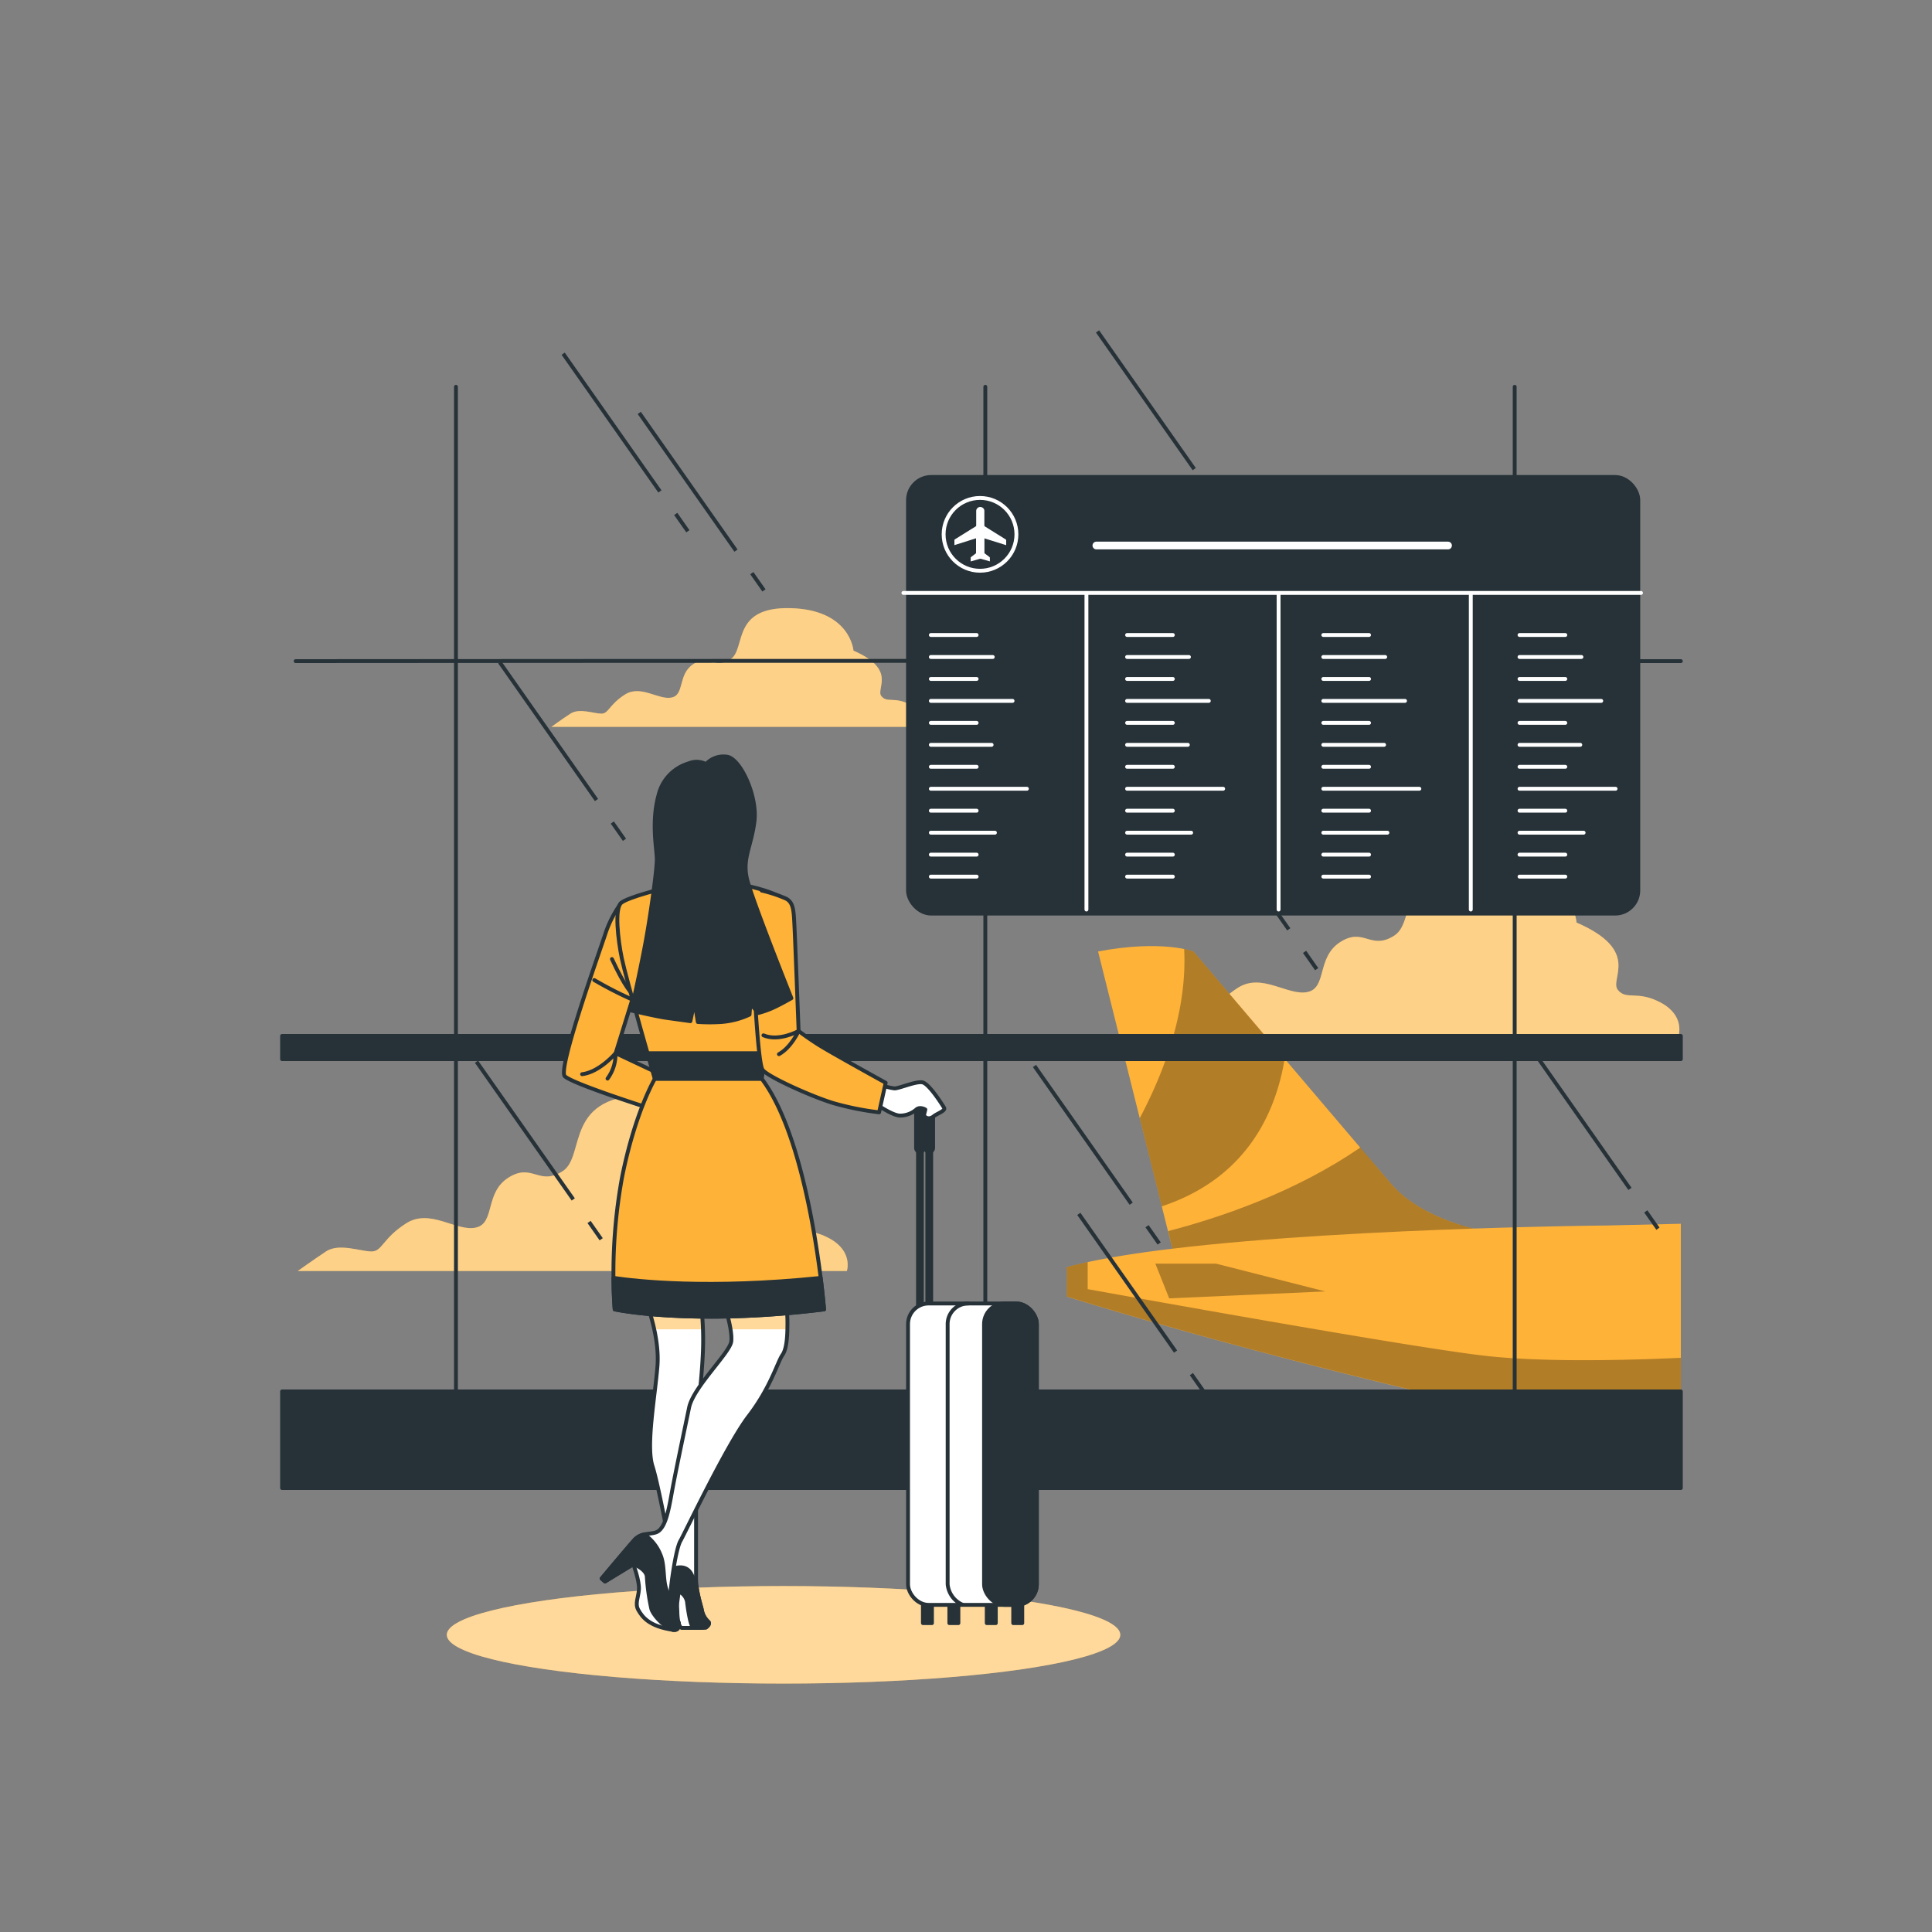 <?xml version="1.0" encoding="UTF-8"?>
<svg xmlns="http://www.w3.org/2000/svg" xmlns:xlink="http://www.w3.org/1999/xlink" viewBox="0 0 500 500">
  <rect x="0" y="0" width="500" height="500" fill="#808080" stroke="none"/>
  <defs>
    <clipPath id="freepik--clip-path--inject-19">
      <path d="M167.15,336.75s3.62,8.93,3,16.79-3,20.61-1.28,25.93,5.53,26.47,5.53,26.47-1.91,2.12-1.91,4,.64,11.47.64,11.47h1.27l1.28-9.56a3.75,3.75,0,0,1,2.12,2.55c.21,1.7.85,6.59,1.7,6.8a15.55,15.55,0,0,0,3.19,0s1.27-.85.64-1.49a5.35,5.35,0,0,1-1.7-3.18c-.43-1.92-1.49-4.68-1.49-8.29v-32c0-9.35,1.27-16.58,1.7-24.87a78.54,78.54,0,0,0-.43-14Z" style="fill:#fff;stroke:#263238;stroke-linecap:round;stroke-linejoin:round"></path>
    </clipPath>
    <clipPath id="freepik--clip-path-2--inject-19">
      <path d="M187.61,338.09s2,6.18,1.64,9.09-9.82,11.81-10.91,17.09-3.64,17.27-4.54,22.36-1.66,8.09-3.2,9.46-4.37.11-6.51,2.54-8.4,9.9-8.4,9.9l.87.77,7.35-4.49s3.39,1.29,3.46,3.29a53.37,53.37,0,0,0,1.16,8.26c.45,1.67,3.54,4.94,5.52,5.42s1.93-2,1.14-2.47-1.92-3-1.74-6.12,1.43-12.3,2.65-14.42,12.06-25,17.69-32.32,7.45-14,8.73-15.82,1.27-6.18,1.27-8.54a27.56,27.56,0,0,0-.36-4.36Z" style="fill:#fff;stroke:#263238;stroke-linecap:round;stroke-linejoin:round"></path>
    </clipPath>
  </defs>
  <g id="freepik--Clouds--inject-19">
    <path d="M235.67,182.42c-4.17-2.27-6.07-.38-7.58-2.27s4.17-6.83-7.21-11.76c0,0-.76-10.61-16.3-11S193.21,168,189,170.67s-5.31-1.52-9.48,1.13-2.28,8-5.69,8.72-8-3.41-12.13-.75-4.17,4.92-6.07,4.92-5.69-1.51-8,0-4.93,3.42-4.93,3.42H238.7S239.84,184.69,235.67,182.42Z" style="fill:#FEB238"></path>
    <path d="M429.92,259.54c-6.18-3.37-9-.56-11.24-3.37s6.18-10.11-10.67-17.41c0,0-1.12-15.73-24.16-16.29s-16.85,15.72-23,19.66-7.86-2.25-14,1.68-3.37,11.8-8.43,12.92-11.79-5.05-18-1.12-6.18,7.3-9,7.3-8.43-2.25-11.8,0-7.3,5.06-7.3,5.06H434.41S436.1,262.91,429.92,259.54Z" style="fill:#FEB238"></path>
    <path d="M214.68,320.51c-6.18-3.37-9-.56-11.24-3.37s6.18-10.11-10.67-17.42c0,0-1.12-15.72-24.15-16.29s-16.86,15.73-23,19.67-7.87-2.25-14.05,1.68-3.37,11.8-8.42,12.92-11.8-5.05-18-1.12-6.18,7.3-9,7.3-8.42-2.25-11.79,0-7.31,5.06-7.31,5.06H219.17S220.86,323.88,214.68,320.51Z" style="fill:#FEB238"></path>
    <g style="opacity:0.4">
      <path d="M235.67,182.42c-4.17-2.27-6.07-.38-7.58-2.27s4.17-6.83-7.21-11.76c0,0-.76-10.61-16.3-11S193.21,168,189,170.67s-5.31-1.52-9.48,1.13-2.28,8-5.69,8.72-8-3.41-12.13-.75-4.17,4.92-6.07,4.92-5.69-1.51-8,0-4.93,3.42-4.93,3.42H238.7S239.84,184.69,235.67,182.42Z" style="fill:#fff"></path>
      <path d="M429.92,259.54c-6.18-3.37-9-.56-11.24-3.37s6.18-10.11-10.67-17.41c0,0-1.12-15.73-24.16-16.29s-16.85,15.72-23,19.66-7.86-2.25-14,1.68-3.37,11.8-8.43,12.92-11.79-5.05-18-1.12-6.18,7.3-9,7.3-8.43-2.25-11.8,0-7.3,5.06-7.3,5.06H434.41S436.1,262.91,429.92,259.54Z" style="fill:#fff"></path>
      <path d="M214.68,320.51c-6.18-3.37-9-.56-11.24-3.37s6.18-10.11-10.67-17.42c0,0-1.12-15.72-24.15-16.29s-16.86,15.73-23,19.67-7.87-2.25-14.05,1.68-3.37,11.8-8.42,12.92-11.8-5.05-18-1.12-6.18,7.3-9,7.3-8.42-2.25-11.79,0-7.31,5.06-7.31,5.06H219.17S220.86,323.88,214.68,320.51Z" style="fill:#fff"></path>
    </g>
  </g>
  <g id="freepik--Airplane--inject-19">
    <path d="M383.83,318.51s-15.71-2.7-23.79-12.12-51.17-60.15-51.17-60.15-8.08-3.14-24.69,0l19.75,79Z" style="fill:#FEB238"></path>
    <path d="M415.7,317.16s-103.24.9-139.6,10.77v7.63s48.06,15.22,113.54,29.77a106.46,106.46,0,0,0,23.13,2.55H435V316.71Z" style="fill:#FEB238"></path>
    <g style="opacity:0.3">
      <path d="M303.41,323.16c24.2-2.91,54.78-4.42,77.92-5.2-4.76-1.19-15.2-4.46-21.29-11.57-1.56-1.82-4.43-5.18-8-9.42-17,11.74-36.88,18.31-49.73,21.64Z"></path>
      <path d="M300.67,312.2c22-7.3,29.51-24.28,31.8-38.19l-23.6-27.77a16.66,16.66,0,0,0-2.41-.64c.8,15.72-4.9,31.3-11.49,43.78Z"></path>
      <path d="M383.83,350.82c-17.83-2.09-77-12.63-102.34-17.19v-7c-1.92.42-3.73.85-5.39,1.3v7.63l.09,0h0l.25.08h0l2.7.83h0l2.29.7h0c14.27,4.32,55.59,16.43,108.15,28.11a106.46,106.46,0,0,0,23.13,2.55H435V351.4C421.94,352,399.3,352.64,383.83,350.82Z"></path>
      <polygon points="302.59 336.01 342.98 334.22 314.7 327.03 299 327.03 302.59 336.01"></polygon>
    </g>
  </g>
  <g id="freepik--Window--inject-19">
    <rect x="73" y="360.1" width="362" height="25" style="fill:#263238;stroke:#263238;stroke-linecap:round;stroke-linejoin:round"></rect>
    <rect x="73" y="268.1" width="362" height="6" style="fill:#263238;stroke:#263238;stroke-linecap:round;stroke-linejoin:round"></rect>
    <line x1="118" y1="100.1" x2="118" y2="374.1" style="fill:none;stroke:#263238;stroke-linecap:round;stroke-linejoin:round"></line>
    <line x1="255" y1="100.1" x2="255" y2="374.1" style="fill:none;stroke:#263238;stroke-linecap:round;stroke-linejoin:round"></line>
    <line x1="392" y1="100.1" x2="392" y2="374.1" style="fill:none;stroke:#263238;stroke-linecap:round;stroke-linejoin:round"></line>
    <path d="M76.51,171.1C196,171,316,171,435,171.1" style="fill:none;stroke:#263238;stroke-linecap:round;stroke-linejoin:round"></path>
    <line x1="158.47" y1="212.87" x2="161.61" y2="217.34" style="fill:none;stroke:#263238;stroke-miterlimit:10"></line>
    <line x1="129.34" y1="171.4" x2="154.37" y2="207.04" style="fill:none;stroke:#263238;stroke-miterlimit:10"></line>
    <line x1="296.85" y1="317.34" x2="299.99" y2="321.81" style="fill:none;stroke:#263238;stroke-miterlimit:10"></line>
    <line x1="267.72" y1="275.87" x2="292.75" y2="311.51" style="fill:none;stroke:#263238;stroke-miterlimit:10"></line>
    <line x1="308.33" y1="355.62" x2="311.48" y2="360.1" style="fill:none;stroke:#263238;stroke-miterlimit:10"></line>
    <line x1="279.2" y1="314.15" x2="304.24" y2="349.79" style="fill:none;stroke:#263238;stroke-miterlimit:10"></line>
    <line x1="194.57" y1="148.33" x2="197.71" y2="152.8" style="fill:none;stroke:#263238;stroke-miterlimit:10"></line>
    <line x1="165.44" y1="106.86" x2="190.47" y2="142.5" style="fill:none;stroke:#263238;stroke-miterlimit:10"></line>
    <line x1="313.17" y1="127.24" x2="316.31" y2="131.72" style="fill:none;stroke:#263238;stroke-miterlimit:10"></line>
    <line x1="284.04" y1="85.77" x2="309.07" y2="121.41" style="fill:none;stroke:#263238;stroke-miterlimit:10"></line>
    <line x1="425.93" y1="313.51" x2="429.07" y2="317.98" style="fill:none;stroke:#263238;stroke-miterlimit:10"></line>
    <line x1="396.8" y1="272.04" x2="421.83" y2="307.68" style="fill:none;stroke:#263238;stroke-miterlimit:10"></line>
    <line x1="152.45" y1="316.24" x2="155.59" y2="320.72" style="fill:none;stroke:#263238;stroke-miterlimit:10"></line>
    <line x1="123.32" y1="274.77" x2="148.36" y2="310.41" style="fill:none;stroke:#263238;stroke-miterlimit:10"></line>
    <line x1="174.88" y1="133.01" x2="178.02" y2="137.49" style="fill:none;stroke:#263238;stroke-miterlimit:10"></line>
    <line x1="145.75" y1="91.54" x2="170.78" y2="127.18" style="fill:none;stroke:#263238;stroke-miterlimit:10"></line>
    <line x1="337.62" y1="246.34" x2="340.76" y2="250.82" style="fill:none;stroke:#263238;stroke-miterlimit:10"></line>
    <line x1="308.49" y1="204.87" x2="333.53" y2="240.51" style="fill:none;stroke:#263238;stroke-miterlimit:10"></line>
  </g>
  <g id="freepik--Board--inject-19">
    <rect x="234.99" y="123.44" width="189" height="113" rx="6" style="fill:#263238;stroke:#263238;stroke-linecap:round;stroke-linejoin:round"></rect>
    <line x1="233.8" y1="153.45" x2="424.69" y2="153.45" style="fill:none;stroke:#fff;stroke-linecap:round;stroke-linejoin:round"></line>
    <line x1="283.74" y1="141.18" x2="374.75" y2="141.18" style="fill:none;stroke:#fff;stroke-linecap:round;stroke-linejoin:round;stroke-width:2px"></line>
    <line x1="281.17" y1="153.92" x2="281.17" y2="235.39" style="fill:none;stroke:#fff;stroke-linecap:round;stroke-linejoin:round"></line>
    <line x1="330.9" y1="153.92" x2="330.9" y2="235.39" style="fill:none;stroke:#fff;stroke-linecap:round;stroke-linejoin:round"></line>
    <line x1="380.64" y1="153.92" x2="380.64" y2="235.39" style="fill:none;stroke:#fff;stroke-linecap:round;stroke-linejoin:round"></line>
    <line x1="240.9" y1="164.34" x2="252.75" y2="164.34" style="fill:none;stroke:#fff;stroke-linecap:round;stroke-linejoin:round"></line>
    <line x1="240.9" y1="170.03" x2="256.92" y2="170.03" style="fill:none;stroke:#fff;stroke-linecap:round;stroke-linejoin:round"></line>
    <line x1="240.9" y1="175.71" x2="252.75" y2="175.71" style="fill:none;stroke:#fff;stroke-linecap:round;stroke-linejoin:round"></line>
    <line x1="240.9" y1="181.39" x2="262.05" y2="181.39" style="fill:none;stroke:#fff;stroke-linecap:round;stroke-linejoin:round"></line>
    <line x1="240.9" y1="187.08" x2="252.75" y2="187.08" style="fill:none;stroke:#fff;stroke-linecap:round;stroke-linejoin:round"></line>
    <line x1="240.9" y1="192.76" x2="256.63" y2="192.76" style="fill:none;stroke:#fff;stroke-linecap:round;stroke-linejoin:round"></line>
    <line x1="240.9" y1="198.45" x2="252.75" y2="198.45" style="fill:none;stroke:#fff;stroke-linecap:round;stroke-linejoin:round"></line>
    <line x1="240.9" y1="204.13" x2="265.76" y2="204.13" style="fill:none;stroke:#fff;stroke-linecap:round;stroke-linejoin:round"></line>
    <line x1="240.9" y1="209.81" x2="252.75" y2="209.81" style="fill:none;stroke:#fff;stroke-linecap:round;stroke-linejoin:round"></line>
    <line x1="240.9" y1="215.5" x2="257.49" y2="215.5" style="fill:none;stroke:#fff;stroke-linecap:round;stroke-linejoin:round"></line>
    <line x1="240.9" y1="221.18" x2="252.75" y2="221.18" style="fill:none;stroke:#fff;stroke-linecap:round;stroke-linejoin:round"></line>
    <line x1="240.9" y1="226.87" x2="252.75" y2="226.87" style="fill:none;stroke:#fff;stroke-linecap:round;stroke-linejoin:round"></line>
    <line x1="291.69" y1="164.34" x2="303.53" y2="164.34" style="fill:none;stroke:#fff;stroke-linecap:round;stroke-linejoin:round"></line>
    <line x1="291.69" y1="170.03" x2="307.7" y2="170.03" style="fill:none;stroke:#fff;stroke-linecap:round;stroke-linejoin:round"></line>
    <line x1="291.69" y1="175.71" x2="303.53" y2="175.71" style="fill:none;stroke:#fff;stroke-linecap:round;stroke-linejoin:round"></line>
    <line x1="291.69" y1="181.39" x2="312.84" y2="181.39" style="fill:none;stroke:#fff;stroke-linecap:round;stroke-linejoin:round"></line>
    <line x1="291.69" y1="187.08" x2="303.53" y2="187.08" style="fill:none;stroke:#fff;stroke-linecap:round;stroke-linejoin:round"></line>
    <line x1="291.69" y1="192.76" x2="307.42" y2="192.76" style="fill:none;stroke:#fff;stroke-linecap:round;stroke-linejoin:round"></line>
    <line x1="291.69" y1="198.45" x2="303.53" y2="198.45" style="fill:none;stroke:#fff;stroke-linecap:round;stroke-linejoin:round"></line>
    <line x1="291.69" y1="204.13" x2="316.55" y2="204.13" style="fill:none;stroke:#fff;stroke-linecap:round;stroke-linejoin:round"></line>
    <line x1="291.69" y1="209.81" x2="303.53" y2="209.81" style="fill:none;stroke:#fff;stroke-linecap:round;stroke-linejoin:round"></line>
    <line x1="291.69" y1="215.5" x2="308.27" y2="215.5" style="fill:none;stroke:#fff;stroke-linecap:round;stroke-linejoin:round"></line>
    <line x1="291.69" y1="221.18" x2="303.53" y2="221.18" style="fill:none;stroke:#fff;stroke-linecap:round;stroke-linejoin:round"></line>
    <line x1="291.69" y1="226.87" x2="303.53" y2="226.87" style="fill:none;stroke:#fff;stroke-linecap:round;stroke-linejoin:round"></line>
    <line x1="342.47" y1="164.34" x2="354.31" y2="164.34" style="fill:none;stroke:#fff;stroke-linecap:round;stroke-linejoin:round"></line>
    <line x1="342.47" y1="170.03" x2="358.49" y2="170.03" style="fill:none;stroke:#fff;stroke-linecap:round;stroke-linejoin:round"></line>
    <line x1="342.47" y1="175.71" x2="354.31" y2="175.71" style="fill:none;stroke:#fff;stroke-linecap:round;stroke-linejoin:round"></line>
    <line x1="342.47" y1="181.39" x2="363.62" y2="181.39" style="fill:none;stroke:#fff;stroke-linecap:round;stroke-linejoin:round"></line>
    <line x1="342.47" y1="187.08" x2="354.31" y2="187.08" style="fill:none;stroke:#fff;stroke-linecap:round;stroke-linejoin:round"></line>
    <line x1="342.47" y1="192.76" x2="358.2" y2="192.76" style="fill:none;stroke:#fff;stroke-linecap:round;stroke-linejoin:round"></line>
    <line x1="342.47" y1="198.45" x2="354.31" y2="198.45" style="fill:none;stroke:#fff;stroke-linecap:round;stroke-linejoin:round"></line>
    <line x1="342.47" y1="204.13" x2="367.33" y2="204.13" style="fill:none;stroke:#fff;stroke-linecap:round;stroke-linejoin:round"></line>
    <line x1="342.47" y1="209.81" x2="354.31" y2="209.81" style="fill:none;stroke:#fff;stroke-linecap:round;stroke-linejoin:round"></line>
    <line x1="342.47" y1="215.5" x2="359.06" y2="215.5" style="fill:none;stroke:#fff;stroke-linecap:round;stroke-linejoin:round"></line>
    <line x1="342.47" y1="221.18" x2="354.31" y2="221.18" style="fill:none;stroke:#fff;stroke-linecap:round;stroke-linejoin:round"></line>
    <line x1="342.47" y1="226.87" x2="354.31" y2="226.87" style="fill:none;stroke:#fff;stroke-linecap:round;stroke-linejoin:round"></line>
    <line x1="393.25" y1="164.34" x2="405.1" y2="164.34" style="fill:none;stroke:#fff;stroke-linecap:round;stroke-linejoin:round"></line>
    <line x1="393.25" y1="170.03" x2="409.27" y2="170.03" style="fill:none;stroke:#fff;stroke-linecap:round;stroke-linejoin:round"></line>
    <line x1="393.25" y1="175.71" x2="405.1" y2="175.71" style="fill:none;stroke:#fff;stroke-linecap:round;stroke-linejoin:round"></line>
    <line x1="393.25" y1="181.39" x2="414.4" y2="181.39" style="fill:none;stroke:#fff;stroke-linecap:round;stroke-linejoin:round"></line>
    <line x1="393.25" y1="187.08" x2="405.1" y2="187.08" style="fill:none;stroke:#fff;stroke-linecap:round;stroke-linejoin:round"></line>
    <line x1="393.25" y1="192.76" x2="408.98" y2="192.76" style="fill:none;stroke:#fff;stroke-linecap:round;stroke-linejoin:round"></line>
    <line x1="393.25" y1="198.45" x2="405.1" y2="198.45" style="fill:none;stroke:#fff;stroke-linecap:round;stroke-linejoin:round"></line>
    <line x1="393.25" y1="204.13" x2="418.11" y2="204.13" style="fill:none;stroke:#fff;stroke-linecap:round;stroke-linejoin:round"></line>
    <line x1="393.25" y1="209.81" x2="405.1" y2="209.81" style="fill:none;stroke:#fff;stroke-linecap:round;stroke-linejoin:round"></line>
    <line x1="393.25" y1="215.5" x2="409.84" y2="215.5" style="fill:none;stroke:#fff;stroke-linecap:round;stroke-linejoin:round"></line>
    <line x1="393.25" y1="221.18" x2="405.1" y2="221.18" style="fill:none;stroke:#fff;stroke-linecap:round;stroke-linejoin:round"></line>
    <line x1="393.25" y1="226.87" x2="405.1" y2="226.87" style="fill:none;stroke:#fff;stroke-linecap:round;stroke-linejoin:round"></line>
    <path d="M251.21,145.3c0-.34,0-.66,0-1,0-.05.06-.11.11-.15l1.18-.89a.27.27,0,0,0,.1-.18c0-1.22,0-2.43,0-3.64a.83.83,0,0,0,0-.13L247,141.08c0-.07,0-.11,0-.16,0-.37,0-.75,0-1.12a.21.21,0,0,1,.12-.21q2.68-1.68,5.38-3.35a.28.28,0,0,0,.14-.27c0-1.22,0-2.43,0-3.65a1.05,1.05,0,0,1,1.53-1,1,1,0,0,1,.58,1v3.63a.32.32,0,0,0,.17.31l5.32,3.32a.29.29,0,0,1,.16.27c0,.41,0,.81,0,1.24l-5.63-1.76c0,.06,0,.11,0,.15V143a.29.29,0,0,0,.13.27c.4.29.79.59,1.18.89a.3.3,0,0,1,.1.2c0,.3,0,.6,0,.93l-1-.29-1.3-.37a.86.86,0,0,0-.32,0l-2.2.63Z" style="fill:#fff"></path>
    <circle cx="253.63" cy="138.29" r="9.42" style="fill:none;stroke:#fff;stroke-linecap:round;stroke-linejoin:round"></circle>
  </g>
  <g id="freepik--Shadow--inject-19">
    <ellipse cx="202.78" cy="423.09" rx="87.15" ry="12.62" style="fill:#FEB238"></ellipse>
    <ellipse cx="202.78" cy="423.09" rx="87.15" ry="12.62" style="fill:#fff;opacity:0.5"></ellipse>
  </g>
  <g id="freepik--Character--inject-19">
    <path d="M240.49,346.13a1,1,0,0,1-1-1V287.29a1,1,0,1,1,2,0v57.84A1,1,0,0,1,240.49,346.13Z" style="fill:#263238"></path>
    <path d="M240.49,298.58a1.5,1.5,0,0,1-1.5-1.5v-9.79a1.5,1.5,0,1,1,3,0v9.79A1.5,1.5,0,0,1,240.49,298.58Z" style="fill:#263238"></path>
    <path d="M238.08,346.13a1,1,0,0,1-1-1V287.29a1,1,0,0,1,2,0v57.84A1,1,0,0,1,238.08,346.13Z" style="fill:#263238"></path>
    <path d="M238.08,298.58a1.5,1.5,0,0,1-1.5-1.5v-9.79a1.5,1.5,0,0,1,3,0v9.79A1.5,1.5,0,0,1,238.08,298.58Z" style="fill:#263238"></path>
    <polygon points="240.49 285.79 238.08 285.79 238.08 288.72 240.47 288.72 240.49 285.79" style="fill:#263238"></polygon>
    <rect x="238.85" y="415.22" width="2.34" height="4.84" style="fill:#263238;stroke:#263238;stroke-linecap:round;stroke-linejoin:round"></rect>
    <rect x="255.37" y="415.22" width="2.34" height="4.84" style="fill:#263238;stroke:#263238;stroke-linecap:round;stroke-linejoin:round"></rect>
    <rect x="245.69" y="415.22" width="2.34" height="4.84" style="fill:#263238;stroke:#263238;stroke-linecap:round;stroke-linejoin:round"></rect>
    <rect x="262.22" y="415.22" width="2.34" height="4.84" style="fill:#263238;stroke:#263238;stroke-linecap:round;stroke-linejoin:round"></rect>
    <rect x="235" y="337.34" width="33.33" height="78" rx="5.33" style="fill:#fff;stroke:#263238;stroke-linecap:round;stroke-linejoin:round"></rect>
    <rect x="254.67" y="337.34" width="13.67" height="78" rx="5.33" style="fill:#263238;stroke:#263238;stroke-linecap:round;stroke-linejoin:round"></rect>
    <path d="M250.58,337.34a5.33,5.33,0,0,0-5.33,5.34V410a6.41,6.41,0,0,0,3.81,5.28" style="fill:none;stroke:#263238;stroke-linecap:round;stroke-linejoin:round"></path>
    <path d="M167.15,336.75s3.62,8.93,3,16.79-3,20.61-1.28,25.93,5.53,26.47,5.53,26.47-1.91,2.12-1.91,4,.64,11.47.64,11.47h1.27l1.28-9.56a3.75,3.75,0,0,1,2.12,2.55c.21,1.7.85,6.59,1.7,6.8a15.55,15.55,0,0,0,3.19,0s1.27-.85.64-1.49a5.35,5.35,0,0,1-1.7-3.18c-.43-1.92-1.49-4.68-1.49-8.29v-32c0-9.35,1.27-16.58,1.7-24.87a78.54,78.54,0,0,0-.43-14Z" style="fill:#fff"></path>
    <g style="clip-path:url(#freepik--clip-path--inject-19)">
      <path d="M167.56,337.85a50.09,50.09,0,0,1,1.75,6.16h12.58c-.09-3.09-.33-5.27-.44-6.16Z" style="fill:#FEB238"></path>
      <path d="M167.56,337.85a50.09,50.09,0,0,1,1.75,6.16h12.58c-.09-3.09-.33-5.27-.44-6.16Z" style="fill:#fff;opacity:0.5"></path>
    </g>
    <path d="M167.15,336.75s3.62,8.93,3,16.79-3,20.61-1.28,25.93,5.53,26.47,5.53,26.47-1.91,2.12-1.91,4,.64,11.47.64,11.47h1.27l1.28-9.56a3.75,3.75,0,0,1,2.12,2.55c.21,1.7.85,6.59,1.7,6.8a15.55,15.55,0,0,0,3.19,0s1.27-.85.64-1.49a5.35,5.35,0,0,1-1.7-3.18c-.43-1.92-1.49-4.68-1.49-8.29v-32c0-9.35,1.27-16.58,1.7-24.87a78.54,78.54,0,0,0-.43-14Z" style="fill:none;stroke:#263238;stroke-linecap:round;stroke-linejoin:round"></path>
    <path d="M179.62,421.3h-3.19s-1-.08-1.12-3.93a30.41,30.41,0,0,0-.76-6.16A3.56,3.56,0,0,1,178,412c1.74,1.47,2.16,7.28,2.37,8a3.64,3.64,0,0,0,.63,1.27Z" style="fill:#fff;stroke:#263238;stroke-linecap:round;stroke-linejoin:round"></path>
    <path d="M181.61,416.57a50,50,0,0,1-1.33-5.87,19.49,19.49,0,0,0-1.44-3.49c-1.48-2.55-4.46-1.27-4.46-1.27s-1.91,2.12-1.91,4,.64,11.47.64,11.47h1.27l1.28-9.56a3.75,3.75,0,0,1,2.12,2.55c.21,1.7.85,6.59,1.7,6.8a15.55,15.55,0,0,0,3.19,0s1.27-.85.64-1.49A5.35,5.35,0,0,1,181.61,416.57Z" style="fill:#263238;stroke:#263238;stroke-linecap:round;stroke-linejoin:round"></path>
    <path d="M187.61,338.09s2,6.18,1.64,9.09-9.82,11.81-10.91,17.09-3.64,17.27-4.54,22.36-1.66,8.09-3.2,9.46-4.37.11-6.51,2.54-8.4,9.9-8.4,9.9l.87.77,7.35-4.49s3.39,1.29,3.46,3.29a53.37,53.37,0,0,0,1.16,8.26c.45,1.67,3.54,4.94,5.52,5.42s1.93-2,1.14-2.47-1.92-3-1.74-6.12,1.43-12.3,2.65-14.42,12.06-25,17.69-32.32,7.45-14,8.73-15.82,1.27-6.18,1.27-8.54a27.56,27.56,0,0,0-.36-4.36Z" style="fill:#fff"></path>
    <g style="clip-path:url(#freepik--clip-path-2--inject-19)">
      <path d="M187.61,338.09a45.51,45.51,0,0,1,1.45,5.92h14.71c0-.71,0-1.37,0-1.92a28.45,28.45,0,0,0-.34-4.24h-5.32Z" style="fill:#FEB238"></path>
      <path d="M187.61,338.09a45.51,45.51,0,0,1,1.45,5.92h14.71c0-.71,0-1.37,0-1.92a28.45,28.45,0,0,0-.34-4.24h-5.32Z" style="fill:#fff;opacity:0.5"></path>
    </g>
    <path d="M187.61,338.09s2,6.18,1.64,9.09-9.82,11.81-10.91,17.09-3.64,17.27-4.54,22.36-1.66,8.09-3.2,9.46-4.37.11-6.51,2.54-8.4,9.9-8.4,9.9l.87.77,7.35-4.49s3.39,1.29,3.46,3.29a53.37,53.37,0,0,0,1.16,8.26c.45,1.67,3.54,4.94,5.52,5.42s1.93-2,1.14-2.47-1.92-3-1.74-6.12,1.43-12.3,2.65-14.42,12.06-25,17.69-32.32,7.45-14,8.73-15.82,1.27-6.18,1.27-8.54a27.56,27.56,0,0,0-.36-4.36Z" style="fill:none;stroke:#263238;stroke-linecap:round;stroke-linejoin:round"></path>
    <path d="M163.91,404.81s1.58,4.28,1.45,6.46-1.12,3.75-.13,5.45,2.68,4.16,8.82,5.06c0,0-3.15-5.46-3.3-9.11s-.74-9.33-2.54-9.8S164.05,402.45,163.91,404.81Z" style="fill:#fff;stroke:#263238;stroke-linecap:round;stroke-linejoin:round"></path>
    <path d="M175.19,419.31c-.79-.43-1.92-3-1.74-6.12-2.38-3.05-1-7.53-2.64-11.08a11.37,11.37,0,0,0-4.09-5l0,0a4.67,4.67,0,0,0-2.6,1.51c-2.15,2.42-8.4,9.9-8.4,9.9l.87.77,7.35-4.49s3.39,1.29,3.46,3.29a53.37,53.37,0,0,0,1.16,8.26c.45,1.67,3.54,4.94,5.52,5.42S176,419.73,175.19,419.31Z" style="fill:#263238;stroke:#263238;stroke-linecap:round;stroke-linejoin:round"></path>
    <path d="M160.78,233.68a28.92,28.92,0,0,0-4,7.65c-1.27,4-12.54,35.28-10.62,37.19s21.25,8.07,21.25,8.07l3.19-8.71-11.27-5.31,7-22.53S168.22,236.65,160.78,233.68Z" style="fill:#FEB238;stroke:#263238;stroke-linecap:round;stroke-linejoin:round"></path>
    <path d="M150.65,278c4.53-.55,8.64-5.4,8.64-5.4a10.5,10.5,0,0,1-2.06,6.54" style="fill:none;stroke:#263238;stroke-linecap:round;stroke-linejoin:round"></path>
    <path d="M163.53,257.08s-1.72-1.43-5.16-8.88" style="fill:none;stroke:#263238;stroke-linecap:round;stroke-linejoin:round"></path>
    <path d="M163.24,258.51a101.11,101.11,0,0,1-9.44-4.87" style="fill:none;stroke:#263238;stroke-linecap:round;stroke-linejoin:round"></path>
    <path d="M169.49,279.16s-5.1,8.5-8.5,25.5a138,138,0,0,0-1.91,34.21s19.55,4.26,54.19,0c0,0-3.4-42.92-16.15-59.71Z" style="fill:#FEB238;stroke:#263238;stroke-linecap:round;stroke-linejoin:round"></path>
    <path d="M158.76,330.71c0,5,.32,8.16.32,8.16s19.55,4.26,54.19,0c0,0-.25-3.18-.87-8.15C183.3,333.71,164.62,331.58,158.76,330.71Z" style="fill:#263238;stroke:#263238;stroke-linecap:round;stroke-linejoin:round"></path>
    <path d="M172,229.85s-9.56,2.34-11.26,3.83-.85,9.35.21,14.45,8.5,31,8.5,31h27.63s6.38-41.66,6.16-45.27-17.21-5.95-17.21-5.95Z" style="fill:#FEB238;stroke:#263238;stroke-linecap:round;stroke-linejoin:round"></path>
    <path d="M167.62,272.57l1.87,6.59h27.63s.4-2.62,1-6.59Z" style="fill:#263238;stroke:#263238;stroke-linecap:round;stroke-linejoin:round"></path>
    <path d="M228.06,280.74a12.11,12.11,0,0,0,3.44.94c1.25,0,5.48-1.88,7.2-1.57s5.16,5.79,5.63,6.57-1.81,1.49-2.66,2.19c-1.42,1.18-2.69.1-2.5-.47l.31-1.25s-1.4-.86-2.35,0a6.38,6.38,0,0,1-4.22,1.56c-1.88,0-5.94-2.81-5.94-2.81Z" style="fill:#fff;stroke:#263238;stroke-linecap:round;stroke-linejoin:round"></path>
    <path d="M195.42,258.54s.85,16.58,1.91,18.28,12.75,7,18.49,8.71a75.49,75.49,0,0,0,11.69,2.34l1.7-7.65s-14.66-8.08-17.64-10-4.89-3.4-4.89-3.4-.85-22.53-1.06-26.78-.21-6.37-2.12-7.44a35.53,35.53,0,0,0-6.38-2.12" style="fill:#FEB238;stroke:#263238;stroke-linecap:round;stroke-linejoin:round"></path>
    <path d="M201.59,272.82c3.15-1.72,5.09-6,5.09-6s-5.09,2.84-9.1,1.12" style="fill:none;stroke:#263238;stroke-linecap:round;stroke-linejoin:round"></path>
    <path d="M178.27,197.55a11.3,11.3,0,0,0-7.86,8.29c-1.92,7-.43,14-.43,16.57s-1.49,13.82-3,21.89-3.61,17.22-3.61,17.22,6.17,1.48,9.14,1.91l6.16.85,1.07-5.1.85,5.31a47.2,47.2,0,0,0,6.16,0,20.91,20.91,0,0,0,7.23-1.91l.21-2.76,2.12,2.33a24.58,24.58,0,0,0,3.62-1.27c1.91-.85,4.88-2.55,4.88-2.55s-10.2-25.5-11.47-30.82,1.06-8.28,1.91-14.87-3.61-16.15-7-16.79a6.09,6.09,0,0,0-5.53,1.91A5.14,5.14,0,0,0,178.27,197.55Z" style="fill:#263238;stroke:#263238;stroke-linecap:round;stroke-linejoin:round"></path>
  </g>
</svg>
